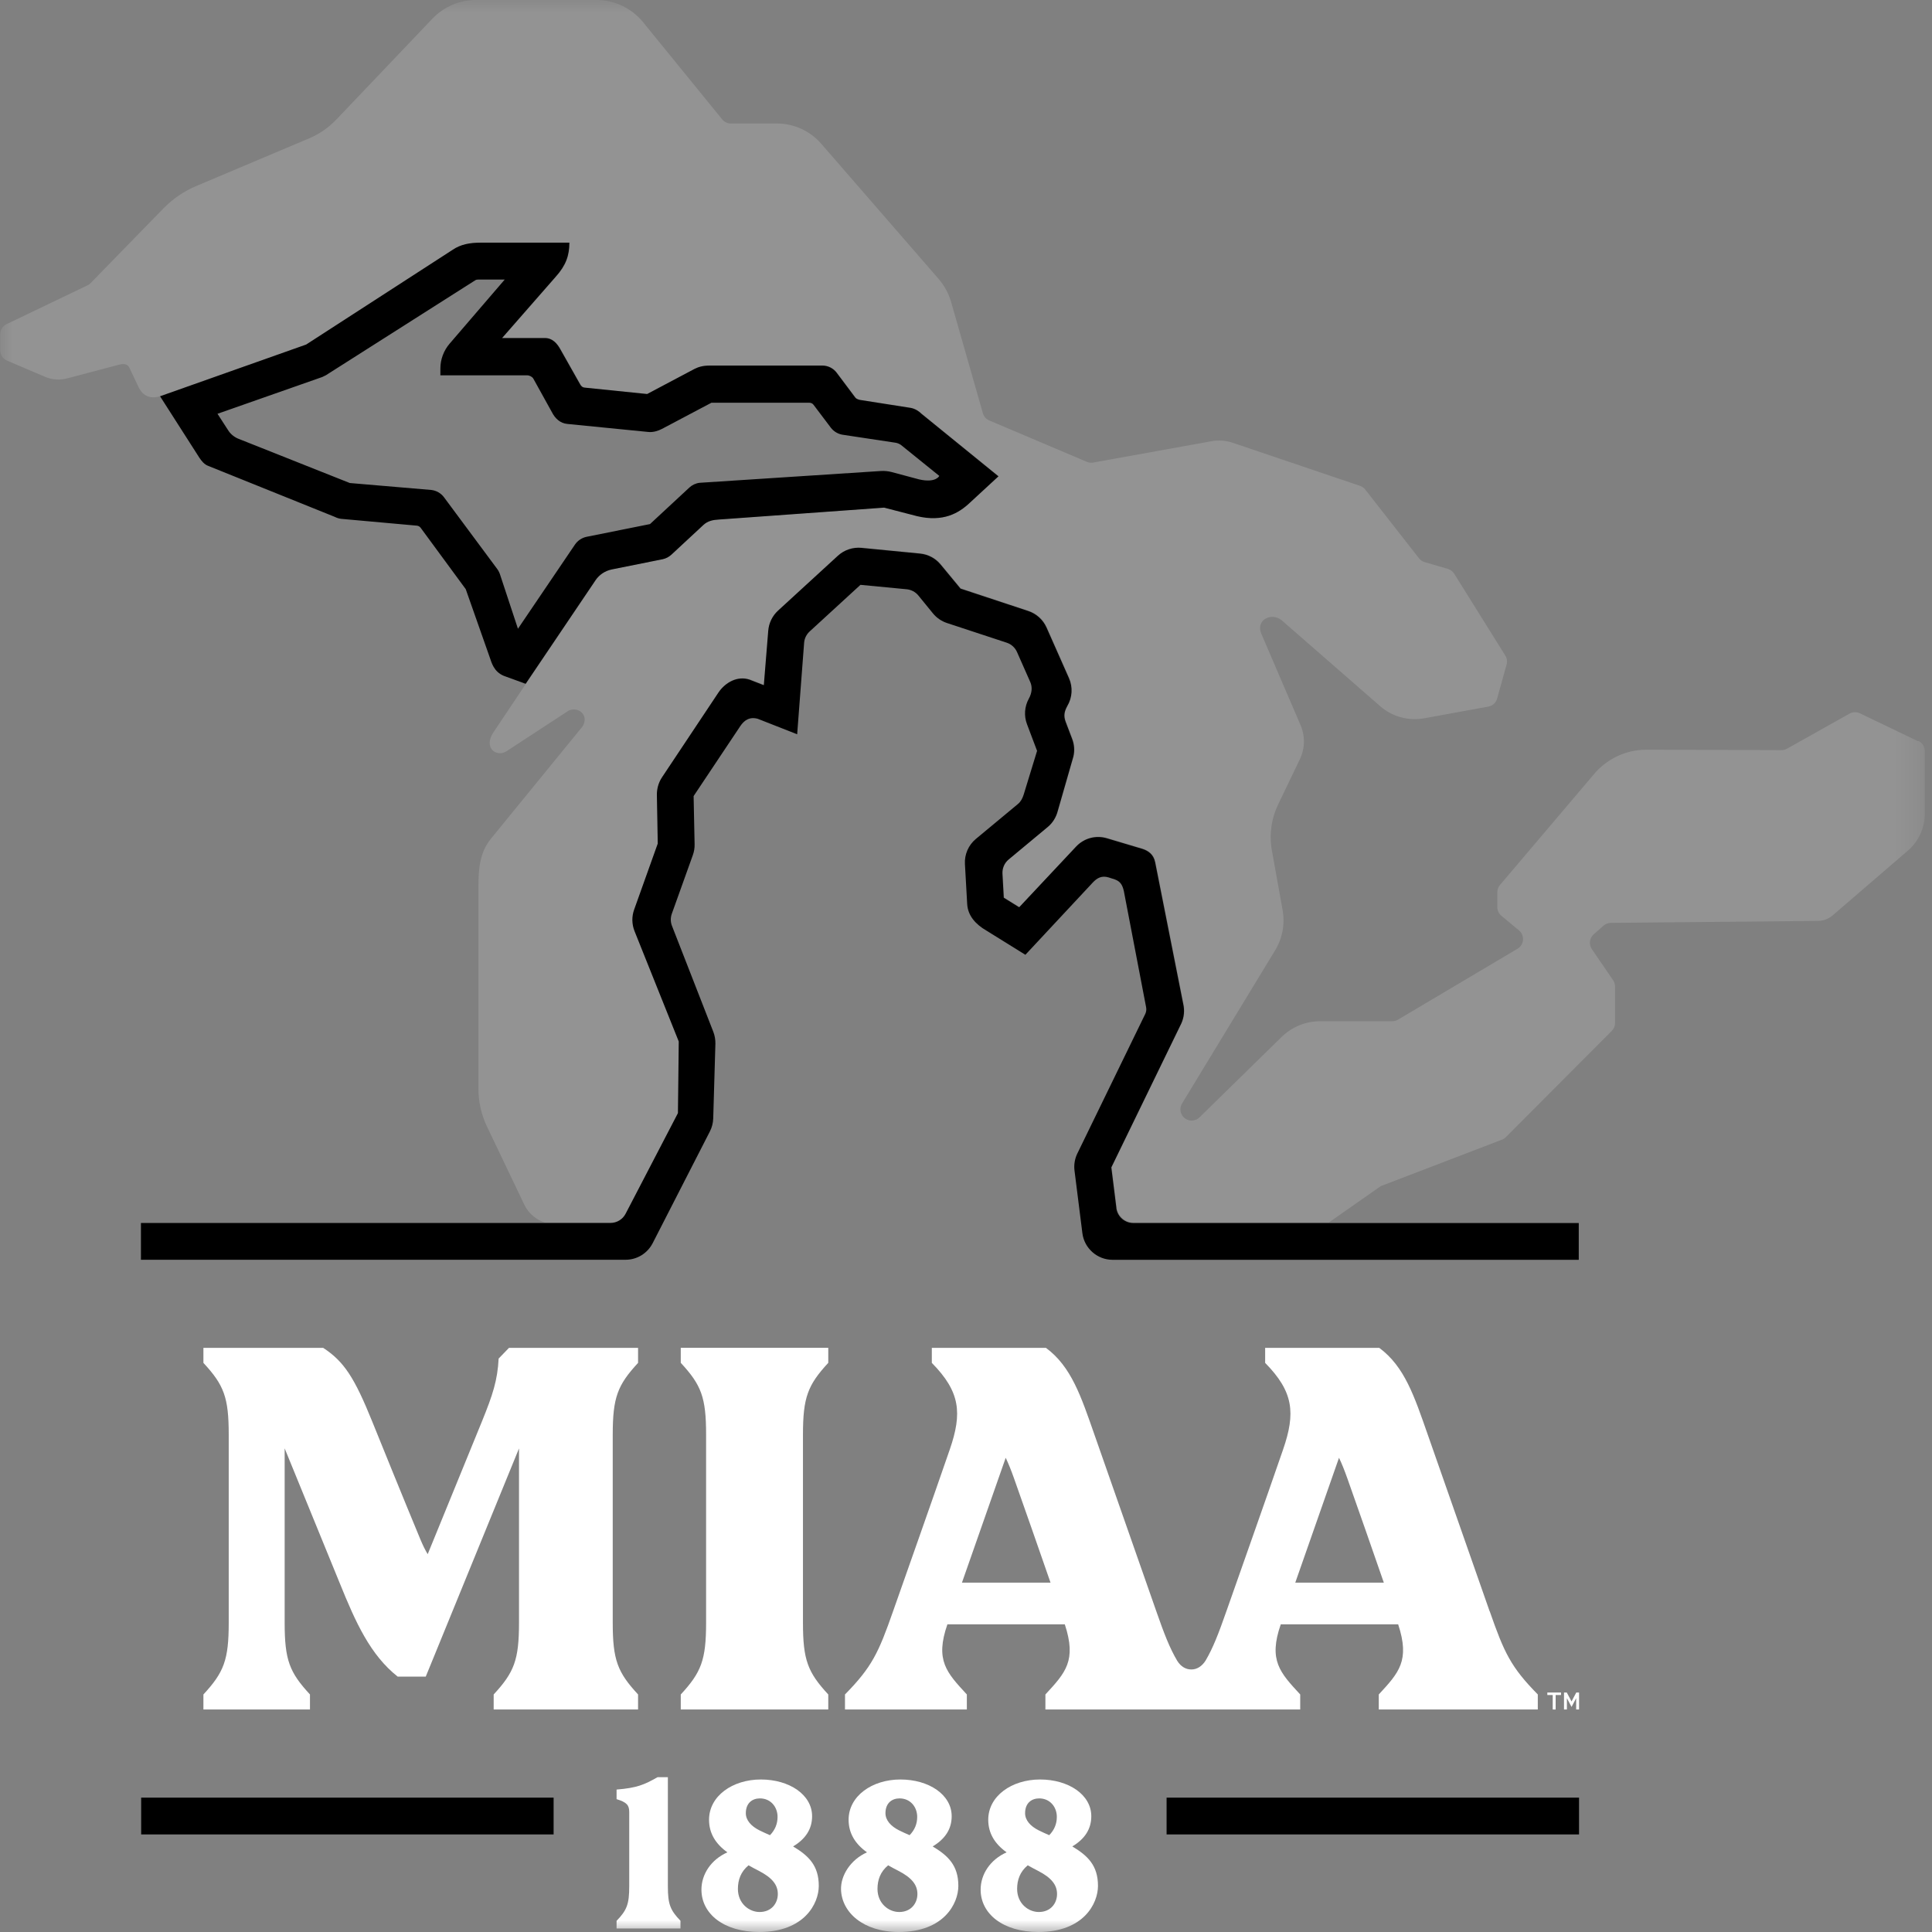 <svg width="80" height="80" viewBox="0 0 80 80" fill="none" xmlns="http://www.w3.org/2000/svg">
<rect x="0" y="0" width="80" height="80" fill="#808080" stroke="none"/>
<g clip-path="url(#clip0_20014_318471)">
<mask id="mask0_20014_318471" style="mask-type:luminance" maskUnits="userSpaceOnUse" x="0" y="0" width="80" height="80">
<path d="M79.688 0H0V80H79.688V0Z" fill="white"/>
</mask>
<g mask="url(#mask0_20014_318471)">
<path d="M28.189 56.432C29.039 57.351 29.238 57.857 29.238 59.406V67.191C29.238 68.739 29.037 69.246 28.189 70.165V70.787H34.297V70.165C33.447 69.246 33.249 68.739 33.249 67.191V59.406C33.249 57.857 33.45 57.351 34.297 56.432V55.81H28.189V56.432Z" fill="white"/>
<path d="M20.648 56.251C20.601 57.157 20.404 57.757 19.956 58.859C19.713 59.454 18.64 62.078 17.71 64.355C17.609 64.19 17.507 63.985 17.395 63.713C17.217 63.28 16.793 62.274 15.419 58.877C14.685 57.063 14.254 56.38 13.382 55.812H8.423V56.434C9.273 57.353 9.471 57.859 9.471 59.407V67.191C9.471 68.739 9.271 69.245 8.423 70.164V70.787H12.835V70.164C11.985 69.245 11.787 68.739 11.787 67.191V59.974L14.071 65.562C14.725 67.177 15.332 68.529 16.469 69.426H17.629L17.948 68.647L21.491 59.976V67.191C21.491 68.739 21.29 69.245 20.442 70.164V70.787H26.421V70.164C25.571 69.245 25.372 68.739 25.372 67.191V59.407C25.372 57.859 25.573 57.353 26.421 56.434V55.812H21.076L20.652 56.251H20.648Z" fill="white"/>
<path d="M22.924 74.436H5.845V75.96H22.924V74.436Z" fill="black"/>
<path d="M65.385 74.436H48.306V75.96H65.385V74.436Z" fill="black"/>
<path d="M28.177 79.538V79.855H25.531V79.538C25.955 79.097 26.055 78.853 26.055 78.111V75.034C26.055 74.749 25.955 74.628 25.531 74.499V74.102C26.377 74.033 26.674 73.903 27.229 73.589H27.655V78.111C27.655 78.853 27.755 79.097 28.179 79.538H28.177Z" fill="white"/>
<path d="M32.84 76.457C33.361 76.145 33.627 75.733 33.627 75.206C33.627 74.314 32.683 73.685 31.506 73.685C30.328 73.685 29.36 74.372 29.36 75.351C29.36 75.911 29.629 76.35 30.12 76.701C29.44 77.004 29.045 77.611 29.045 78.246C29.045 79.244 29.966 80 31.439 80C33.308 80 33.904 78.82 33.904 78.09C33.904 77.238 33.471 76.835 32.837 76.455L32.84 76.457ZM31.468 74.468C31.909 74.468 32.197 74.816 32.197 75.235C32.197 75.52 32.094 75.775 31.883 75.991C31.735 75.927 31.588 75.862 31.441 75.788C31.102 75.617 30.883 75.371 30.883 75.081C30.883 74.646 31.166 74.468 31.465 74.468H31.468ZM31.452 79.172C31.021 79.172 30.555 78.822 30.555 78.215C30.555 77.847 30.673 77.501 30.997 77.238C31.137 77.319 31.278 77.394 31.414 77.463C31.976 77.751 32.208 78.048 32.208 78.427C32.208 78.806 31.949 79.172 31.452 79.172Z" fill="white"/>
<path d="M44.401 76.457C44.923 76.145 45.188 75.733 45.188 75.206C45.188 74.314 44.245 73.685 43.067 73.685C41.889 73.685 40.921 74.372 40.921 75.351C40.921 75.911 41.191 76.35 41.682 76.701C41.001 77.004 40.606 77.611 40.606 78.246C40.606 79.244 41.528 80 43 80C44.87 80 45.465 78.82 45.465 78.09C45.465 77.238 45.032 76.835 44.399 76.455L44.401 76.457ZM43.031 74.468C43.473 74.468 43.761 74.816 43.761 75.235C43.761 75.52 43.658 75.775 43.446 75.991C43.299 75.927 43.152 75.862 43.005 75.788C42.665 75.617 42.447 75.371 42.447 75.081C42.447 74.646 42.73 74.468 43.029 74.468H43.031ZM43.014 79.172C42.583 79.172 42.117 78.822 42.117 78.215C42.117 77.847 42.235 77.501 42.558 77.238C42.699 77.319 42.839 77.394 42.975 77.463C43.538 77.751 43.77 78.048 43.77 78.427C43.77 78.806 43.511 79.172 43.014 79.172Z" fill="white"/>
<path d="M38.619 76.457C39.141 76.145 39.407 75.733 39.407 75.206C39.407 74.314 38.463 73.685 37.285 73.685C36.108 73.685 35.139 74.372 35.139 75.351C35.139 75.911 35.409 76.35 35.9 76.701C35.22 77.004 34.807 77.66 34.825 78.246C34.856 79.188 35.746 80 37.218 80C39.088 80 39.683 78.82 39.683 78.09C39.683 77.238 39.251 76.835 38.617 76.455L38.619 76.457ZM37.25 74.468C37.691 74.468 37.979 74.816 37.979 75.235C37.979 75.52 37.877 75.775 37.664 75.991C37.517 75.927 37.37 75.862 37.223 75.788C36.884 75.617 36.665 75.371 36.665 75.081C36.665 74.646 36.949 74.468 37.247 74.468H37.25ZM37.232 79.172C36.801 79.172 36.335 78.822 36.335 78.215C36.335 77.847 36.453 77.501 36.777 77.238C36.917 77.319 37.058 77.394 37.194 77.463C37.756 77.751 37.988 78.048 37.988 78.427C37.988 78.806 37.729 79.172 37.232 79.172Z" fill="white"/>
<path opacity="0.15" d="M79.424 30.693L77.013 29.535C76.877 29.471 76.716 29.475 76.585 29.549L73.997 31.001C73.928 31.041 73.847 31.061 73.767 31.061L68.181 31.043C67.325 31.041 66.513 31.427 65.973 32.092L62.105 36.651C62.038 36.734 62 36.839 62 36.944V37.562C62 37.7 62.06 37.829 62.167 37.919L62.899 38.528C63.146 38.735 63.113 39.125 62.832 39.288L57.884 42.224C57.813 42.264 57.734 42.286 57.652 42.286H54.669C54.069 42.286 53.494 42.521 53.066 42.94L49.668 46.268C49.478 46.453 49.173 46.442 48.997 46.246C48.861 46.092 48.84 45.869 48.947 45.693L52.789 39.371C53.101 38.867 53.215 38.264 53.11 37.682L52.666 35.215C52.55 34.566 52.642 33.899 52.929 33.305L53.824 31.44C54.038 30.996 54.049 30.483 53.855 30.03L52.218 26.216C52.006 25.667 52.648 25.346 53.066 25.68L57.166 29.256C57.665 29.683 58.33 29.859 58.977 29.743L61.629 29.259C61.803 29.227 61.946 29.098 61.993 28.926L62.386 27.516C62.421 27.392 62.401 27.255 62.332 27.146L60.217 23.758C60.157 23.662 60.063 23.59 59.954 23.557L58.993 23.276C58.899 23.249 58.816 23.193 58.756 23.115L56.534 20.273C56.479 20.202 56.403 20.148 56.318 20.119L51.038 18.332C50.759 18.239 50.462 18.216 50.172 18.268L45.269 19.153C45.18 19.169 45.088 19.16 45.006 19.124L40.966 17.411C40.836 17.355 40.738 17.246 40.7 17.112L39.386 12.51C39.284 12.155 39.105 11.825 38.864 11.546L34.006 5.952C33.542 5.418 32.87 5.113 32.165 5.113H30.262C30.122 5.113 29.99 5.05 29.903 4.941L26.631 0.921C26.156 0.337 25.442 -0.002 24.688 -0.002H19.715C19.031 -0.002 18.375 0.279 17.902 0.776L13.931 4.945C13.61 5.282 13.224 5.55 12.796 5.731L8.124 7.703C7.616 7.917 7.158 8.231 6.772 8.624L3.756 11.718C3.703 11.778 3.625 11.814 3.625 11.814L0.272 13.422C0.111 13.501 0.009 13.663 0.009 13.842V14.504C0.009 14.69 0.12 14.859 0.292 14.933L1.867 15.604C2.155 15.727 2.476 15.749 2.777 15.669L4.901 15.109C5.164 15.037 5.293 15.082 5.369 15.252L5.737 16.03C5.931 16.434 6.268 16.523 6.643 16.403L12.691 14.261L18.752 10.342C19.091 10.107 19.481 10.043 19.912 10.043H23.59C23.59 10.572 23.45 10.982 23.024 11.455L20.804 13.991H22.575C22.885 13.991 23.079 14.205 23.231 14.482L24.036 15.908C24.079 15.986 24.135 16.035 24.213 16.044L26.811 16.309L28.775 15.27C28.935 15.189 29.114 15.131 29.406 15.131H34.066C34.298 15.131 34.517 15.241 34.657 15.426L35.436 16.463C35.5 16.537 35.639 16.557 35.639 16.557L37.729 16.885C37.898 16.918 38.064 17.018 38.173 17.13L41.358 19.718L40.176 20.808C39.714 21.246 39.072 21.618 37.997 21.368L36.625 21.014L29.783 21.507C29.533 21.52 29.323 21.562 29.14 21.732L27.813 22.963C27.713 23.057 27.59 23.12 27.459 23.149L25.35 23.572C25.072 23.628 24.826 23.793 24.668 24.027L21.786 28.299L20.436 30.318C20.001 30.954 20.543 31.376 20.976 31.106L23.557 29.419C23.992 29.245 24.396 29.649 24.119 30.084L20.329 34.728C19.86 35.3 19.811 36.005 19.811 36.694V45.086C19.811 45.628 19.932 46.163 20.166 46.652L21.71 49.882C21.881 50.243 22.196 50.507 22.564 50.625H25.29C25.556 50.625 25.799 50.478 25.922 50.241L28.087 46.077L28.121 43.112L26.287 38.534C26.176 38.249 26.171 37.934 26.274 37.649L27.251 34.916L27.215 32.897C27.211 32.696 27.258 32.424 27.427 32.172L29.761 28.668C30.044 28.241 30.552 27.963 31.052 28.128L31.643 28.357L31.826 26.104C31.851 25.783 31.996 25.489 32.232 25.27L34.711 22.997C34.974 22.756 35.329 22.638 35.686 22.671L38.11 22.908C38.447 22.941 38.751 23.102 38.965 23.363L39.788 24.358L42.592 25.286C42.929 25.397 43.206 25.647 43.35 25.973L44.276 28.063C44.441 28.438 44.417 28.87 44.207 29.223C44.078 29.464 44.051 29.629 44.138 29.868L44.41 30.584C44.499 30.816 44.517 31.068 44.461 31.311L43.817 33.555C43.75 33.816 43.611 34.055 43.4 34.229L41.778 35.576C41.606 35.719 41.512 35.938 41.523 36.161L41.579 37.158L42.217 37.553L44.571 35.043C44.901 34.693 45.392 34.561 45.851 34.697L47.324 35.137C47.553 35.213 47.783 35.355 47.848 35.697L49.01 41.561C49.072 41.829 49.043 42.115 48.93 42.364L46.032 48.325L46.242 49.998C46.286 50.353 46.59 50.62 46.947 50.62H55.026L57.175 49.115L62.192 47.192C62.252 47.169 62.308 47.134 62.354 47.087L66.74 42.688C66.827 42.601 66.876 42.483 66.876 42.36V40.852C66.876 40.758 66.847 40.667 66.796 40.589L65.915 39.302C65.783 39.108 65.814 38.846 65.991 38.69L66.397 38.331C66.481 38.258 66.588 38.215 66.7 38.215L75.277 38.133C75.503 38.133 75.719 38.048 75.888 37.903L79.001 35.224C79.447 34.84 79.703 34.28 79.703 33.693V31.099C79.703 30.921 79.6 30.758 79.44 30.68L79.424 30.693Z" fill="white"/>
<path d="M46.226 50.014L46.017 48.341L48.914 42.38C49.028 42.13 49.057 41.845 48.995 41.577L47.833 35.712C47.766 35.371 47.538 35.228 47.308 35.152L45.836 34.713C45.374 34.575 44.883 34.708 44.556 35.059L42.202 37.568L41.564 37.173L41.508 36.176C41.497 35.953 41.591 35.734 41.763 35.592L43.384 34.244C43.596 34.068 43.735 33.832 43.801 33.571L44.446 31.326C44.502 31.083 44.484 30.831 44.395 30.599L44.123 29.883C44.038 29.645 44.062 29.479 44.192 29.238C44.402 28.886 44.428 28.453 44.261 28.078L43.335 25.988C43.19 25.663 42.916 25.413 42.577 25.301L39.773 24.373L38.95 23.378C38.735 23.117 38.432 22.957 38.095 22.923L35.67 22.687C35.313 22.653 34.959 22.771 34.696 23.012L32.217 25.285C31.981 25.502 31.836 25.799 31.811 26.12L31.628 28.373L31.037 28.143C30.537 27.976 30.029 28.257 29.745 28.683L27.412 32.188C27.242 32.442 27.198 32.714 27.2 32.913L27.236 34.931L26.259 37.664C26.156 37.95 26.16 38.262 26.272 38.55L28.106 43.127L28.072 46.092L25.906 50.257C25.784 50.493 25.543 50.641 25.275 50.641H5.836V52.164H25.902C26.377 52.164 26.807 51.901 27.026 51.477L29.395 46.85C29.48 46.685 29.527 46.498 29.533 46.313L29.623 43.223C29.627 43.054 29.598 42.886 29.538 42.728L27.825 38.338C27.762 38.177 27.76 38.001 27.818 37.838L28.688 35.411C28.741 35.264 28.766 35.112 28.762 34.956L28.721 32.964L30.653 30.068C30.812 29.83 31.035 29.667 31.381 29.765L33.009 30.405L33.297 26.617C33.31 26.437 33.393 26.271 33.524 26.149L35.63 24.217L37.544 24.4C37.731 24.418 37.908 24.511 38.028 24.659L38.63 25.397C38.782 25.584 38.985 25.723 39.215 25.799L41.687 26.613C41.876 26.675 42.032 26.816 42.113 27.001L42.661 28.241C42.753 28.449 42.733 28.694 42.601 28.931C42.423 29.256 42.394 29.64 42.526 29.988L42.943 31.092L42.389 32.901C42.338 33.062 42.269 33.194 42.148 33.294L40.408 34.739C40.101 34.994 39.931 35.384 39.956 35.783L40.049 37.432C40.076 37.918 40.4 38.275 40.839 38.53L42.459 39.536L45.247 36.547C45.432 36.348 45.624 36.248 45.905 36.332L46.168 36.417C46.394 36.5 46.478 36.647 46.536 36.897L47.456 41.697C47.476 41.789 47.467 41.885 47.429 41.972L44.596 47.794C44.5 48.006 44.464 48.242 44.493 48.472L44.819 51.062C44.897 51.691 45.437 52.166 46.07 52.166H65.373V50.643H46.929C46.572 50.643 46.269 50.375 46.224 50.02L46.226 50.014Z" fill="black"/>
<path d="M61.683 66.722C60.989 64.741 59.697 61.058 59.122 59.41C58.564 57.817 58.163 56.588 57.112 55.812H52.387V56.434C53.567 57.634 53.65 58.511 53.13 60.021C52.349 62.285 51.381 65.013 50.781 66.722C50.46 67.637 50.232 68.232 49.922 68.759C49.775 68.993 49.565 69.131 49.331 69.129C49.097 69.129 48.896 69.007 48.749 68.775C48.434 68.244 48.204 67.648 47.881 66.722C47.187 64.741 45.895 61.058 45.32 59.41C44.762 57.817 44.361 56.588 43.31 55.812H38.585V56.434C39.765 57.634 39.848 58.511 39.328 60.021C38.547 62.285 37.579 65.013 36.979 66.722C36.377 68.442 36.105 69.027 34.989 70.164V70.787H40.035V70.164C39.199 69.259 38.71 68.752 39.23 67.26H44.091C44.586 68.763 44.124 69.259 43.288 70.164V70.787H53.839V70.164C53.003 69.259 52.514 68.752 53.034 67.26H57.895C58.39 68.763 57.928 69.259 57.092 70.164V70.787H63.677V70.164C62.559 69.027 62.287 68.44 61.687 66.722H61.683ZM39.832 65.535C40.617 63.291 41.204 61.616 41.644 60.364C41.762 60.61 41.871 60.886 41.989 61.217C42.469 62.577 42.949 63.94 43.5 65.533H39.832V65.535ZM53.634 65.535C54.419 63.291 55.006 61.616 55.445 60.364C55.564 60.61 55.673 60.886 55.791 61.217C56.271 62.577 56.751 63.94 57.301 65.533H53.634V65.535Z" fill="white"/>
<path d="M64.075 70.084H64.639V70.187H64.416V70.787H64.295V70.187H64.072V70.084H64.075Z" fill="white"/>
<path d="M65.266 70.318L65.074 70.68L64.882 70.318V70.787H64.762V70.084H64.878L65.074 70.454L65.27 70.084H65.386V70.787H65.266V70.318Z" fill="white"/>
<path d="M24.653 24.034C24.811 23.797 25.056 23.635 25.335 23.579L27.443 23.155C27.575 23.126 27.698 23.061 27.798 22.97L29.125 21.738C29.308 21.569 29.518 21.527 29.768 21.513L36.609 21.02L37.981 21.375C39.059 21.627 39.699 21.252 40.161 20.815L41.343 19.724L38.158 17.136C38.051 17.025 37.883 16.922 37.714 16.891L35.623 16.563C35.623 16.563 35.483 16.543 35.42 16.469L34.642 15.432C34.501 15.247 34.283 15.138 34.051 15.138H29.391C29.099 15.138 28.92 15.196 28.759 15.276L26.796 16.316L24.198 16.05C24.117 16.041 24.064 15.992 24.021 15.914L23.216 14.489C23.067 14.212 22.87 13.998 22.56 13.998H20.789L23.009 11.461C23.435 10.988 23.575 10.576 23.575 10.049H19.897C19.466 10.049 19.076 10.114 18.737 10.348L12.676 14.268L6.628 16.409L8.256 18.954C8.348 19.093 8.464 19.236 8.629 19.294L13.862 21.402C13.947 21.446 14.039 21.473 14.128 21.484L17.269 21.767C17.327 21.774 17.38 21.805 17.416 21.852L19.285 24.395L20.28 27.222C20.352 27.42 20.436 27.813 20.871 27.989L21.766 28.315L24.648 24.043L24.653 24.034ZM20.718 23.824C20.689 23.735 20.651 23.644 20.593 23.566L18.386 20.592C18.259 20.42 18.067 20.311 17.855 20.288L14.485 20.001L9.847 18.158C9.68 18.084 9.539 17.964 9.443 17.81L9.006 17.134L13.345 15.611C13.396 15.586 13.445 15.562 13.496 15.537L19.674 11.609C19.716 11.582 19.754 11.575 19.816 11.575H20.9L18.618 14.23C18.371 14.518 18.235 14.883 18.235 15.263V15.541H21.822C21.931 15.541 22.04 15.602 22.085 15.68L22.852 17.065C22.986 17.331 23.2 17.527 23.49 17.554L26.857 17.888C27.044 17.904 27.247 17.846 27.412 17.759L29.458 16.677H33.518C33.585 16.677 33.647 16.708 33.687 16.762L34.401 17.707C34.517 17.861 34.689 17.966 34.881 18L37.094 18.334C37.141 18.343 37.23 18.368 37.306 18.424L38.894 19.706C38.894 19.706 38.755 20.01 38.059 19.851L36.928 19.548C36.757 19.503 36.609 19.497 36.48 19.503L28.969 19.992C28.811 20.01 28.659 20.081 28.543 20.19L26.915 21.701L24.293 22.227C24.097 22.267 23.921 22.383 23.809 22.548L21.447 26.035L20.715 23.818L20.718 23.824Z" fill="black"/>
</g>
</g>
<defs>
<clipPath id="clip0_20014_318471">
<rect width="80" height="80" fill="white"/>
</clipPath>
</defs>
</svg>
